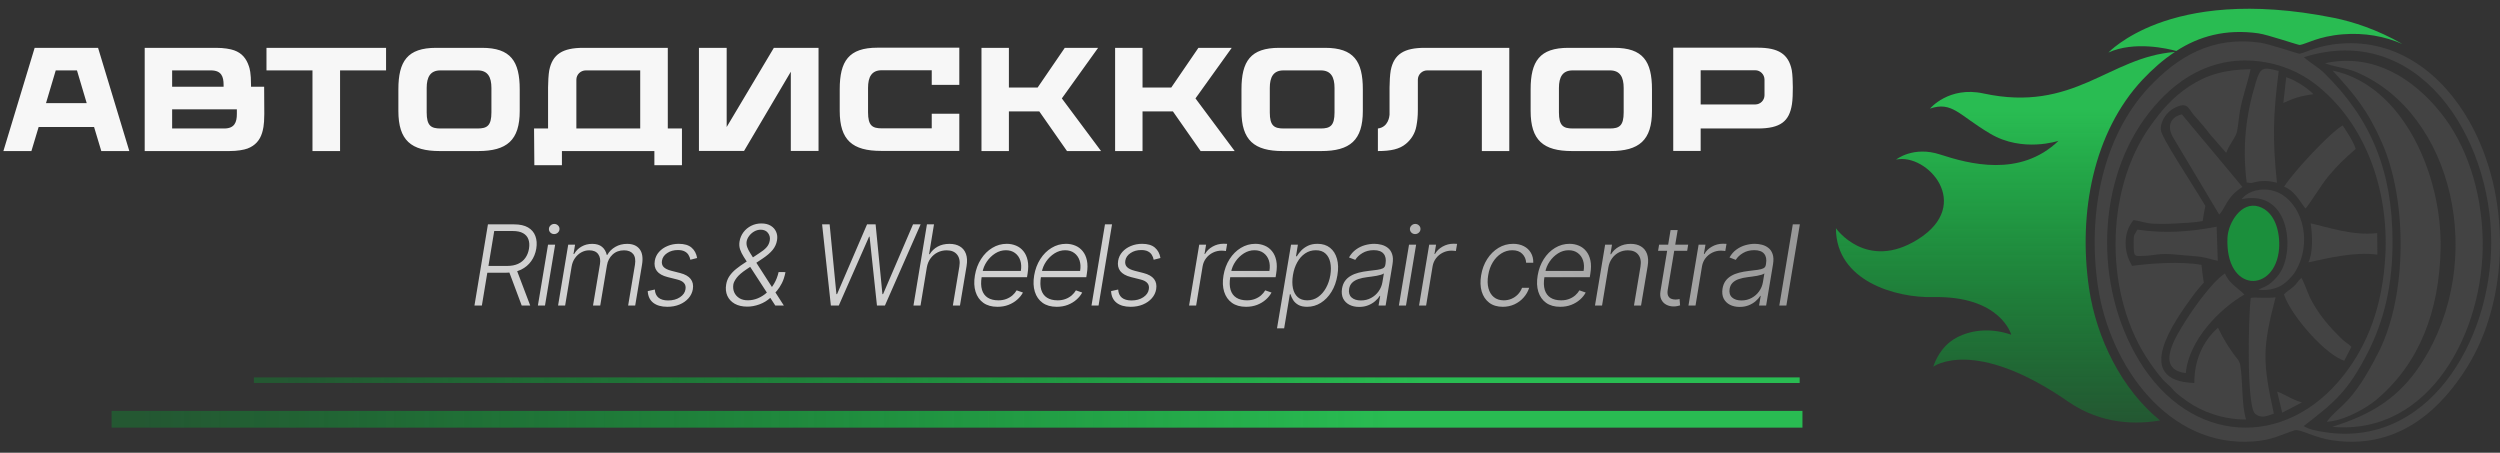 <?xml version="1.0" encoding="UTF-8"?> <svg xmlns="http://www.w3.org/2000/svg" width="254" height="46" viewBox="0 0 254 46" fill="none"><rect x="0" y="0" width="254" height="46" fill="#333333" stroke="none"/> <g clip-path="url(#clip0_27_27)"> <path fill-rule="evenodd" clip-rule="evenodd" d="M214.215 5.338C216.855 4.137 220.264 4.944 221.111 5.181C223.416 3.683 226.135 2.915 229.465 3.388C230.411 3.526 233.524 4.59 233.662 4.57C234.312 4.472 235.553 3.683 238.016 3.486C240.243 3.309 242.272 3.683 244.085 4.472C241.563 3.013 239.061 2.206 237.11 1.812C228.46 0.078 222.726 1.083 219.18 2.403C215.771 3.683 214.215 5.338 214.215 5.338ZM220.973 5.279C217.584 5.535 215.042 7.092 212.165 8.333C209.289 9.575 206.097 10.481 201.526 9.496C197.999 8.727 196.088 11.033 196.088 11.033C198.353 10.264 199.023 11.703 202.196 13.575C205.506 15.545 209.151 14.303 209.151 14.303C205.21 18.087 199.989 16.628 197.132 15.702C194.393 14.796 192.639 16.215 192.639 16.215C195.792 15.525 200.521 20.766 194.866 24.313C189.625 27.603 186.531 23.19 186.531 23.19C186.531 28.549 192.6 30.283 196.422 30.184C203.279 30.047 204.343 34.007 204.343 34.007C201.841 33.14 199.536 33.672 198.176 34.697C196.856 35.701 196.422 37.258 196.422 37.258C196.422 37.258 200.541 34.164 210.156 40.824C213.525 43.149 217.111 43.13 219.456 42.716C215.554 39.544 212.993 34.361 212.244 29.278C211.121 21.574 212.717 13.397 217.682 8.097C218.687 7.033 219.771 6.067 220.973 5.279Z" fill="url(#paint0_linear_27_27)"></path> <path fill-rule="evenodd" clip-rule="evenodd" d="M229.623 4.334C230.529 4.452 233.504 5.476 233.622 5.457C234.233 5.378 235.435 4.609 237.78 4.432C243.671 3.959 248.203 7.604 250.883 12.333C255.158 19.88 255.001 30.381 250.626 37.356C248.282 41.08 244.045 45.75 237.031 44.745C235.061 44.469 233.681 43.543 233.13 43.721C231.632 44.194 230.962 44.686 229.012 44.844C220.342 45.533 214.352 37.199 213.151 29.101C212.067 21.751 213.604 13.929 218.333 8.865C221.249 5.772 224.736 3.644 229.623 4.334ZM229.288 6.205C231.751 6.462 233.701 7.368 235.218 8.53C240.341 12.491 242.706 19.288 242.351 25.948C242.075 31.071 240.578 34.972 238.134 38.105C232.164 45.73 222.49 45.159 217.328 36.627C212.697 29.002 213.013 18.264 218.333 11.466C220.973 8.097 224.598 5.733 229.288 6.205ZM234.056 43.287C237.11 40.923 238.509 39.839 240.538 35.879C242.252 32.549 243.1 28.845 243.08 24.549C243.08 17.318 240.873 12.038 236.085 7.368C235.514 6.816 234.706 6.383 234.076 5.811C245.641 2.166 253.129 13.811 253.109 24.687C253.089 34.756 246.587 45.652 236.026 43.878C235.455 43.8 234.548 43.622 234.056 43.287Z" fill="#434343"></path> <path fill-rule="evenodd" clip-rule="evenodd" d="M226.174 15.525L224.559 13.673C224.066 13.023 223.495 12.353 222.963 11.762C222.293 11.033 222.313 10.264 220.914 10.974C220.283 11.289 219.515 12.136 219.534 13.161C219.534 13.89 222.608 18.461 224.066 20.924C223.948 21.436 223.869 21.948 223.79 22.461C222.864 22.638 221.741 22.658 220.874 22.717C220.165 22.756 219.298 22.756 218.608 22.717C218.017 22.677 217.387 22.441 216.776 22.362C215.751 23.505 215.751 25.416 216.461 26.717L216.618 27.012C218.352 26.776 221.564 26.52 223.672 26.914C223.731 27.524 223.81 28.116 223.908 28.707C223.593 29.061 223.219 29.475 222.746 30.125C220.973 32.569 216.52 38.696 222.943 38.913C222.943 36.667 223.751 34.716 225.347 33.298C225.918 34.499 226.608 35.603 227.416 36.588C227.514 36.765 227.593 36.943 227.613 37.12C227.889 38.736 227.731 41.179 228.204 42.617C225.879 42.637 223.711 41.829 222.234 40.785C220.559 39.603 220.933 39.622 220.204 39.012C219.574 38.48 218.943 37.573 218.431 36.844C213.781 30.184 213.742 19.348 218.529 12.727C219.633 11.19 220.736 9.89 222.372 8.806C224.224 7.585 226.017 7.072 228.657 7.033C228.342 8.511 227.829 9.811 227.554 11.407C227.435 12.057 227.396 13.22 227.16 13.713C226.844 14.363 226.49 14.717 226.194 15.505C226.194 15.505 226.194 15.505 226.174 15.525Z" fill="#434343"></path> <path fill-rule="evenodd" clip-rule="evenodd" d="M236.401 42.854C237.662 41.12 238.923 41.258 241.721 35.662C244.578 29.928 244.578 20.372 242.036 14.56C240.558 11.191 239.258 9.654 236.992 7.171C244.184 8.668 248.124 17.831 247.967 25.278C247.829 31.564 245.858 36.884 241.445 40.608C240.46 41.435 238.194 42.755 236.401 42.854Z" fill="#434343"></path> <path fill-rule="evenodd" clip-rule="evenodd" d="M236.952 43.366C240.932 42.125 243.77 40.41 246.035 36.884C252.715 26.52 249.287 11.447 239.317 7.289C238.391 6.915 236.913 6.737 236.223 6.422C241.149 5.358 245.188 7.979 247.986 11.466C250.528 14.619 252.163 19.308 252.242 24.451C252.4 33.554 246.962 44.272 236.952 43.366Z" fill="#434343"></path> <path fill-rule="evenodd" clip-rule="evenodd" d="M229.484 20.983C231.199 21.515 231.671 23.682 231.553 25.259C231.199 29.79 226.056 29.83 226.312 24.136C226.391 22.638 227.711 20.431 229.484 20.983Z" fill="#1B8F3C"></path> <path fill-rule="evenodd" clip-rule="evenodd" d="M231.514 7.21C230.962 11.663 230.864 14.028 231.337 18.559C230.726 18.441 230.391 18.343 229.761 18.402C229.406 18.422 229.386 18.461 229.051 18.52L228.716 18.599L228.263 18.54C227.81 14.973 228.165 11.742 229.189 8.373C229.662 6.797 229.918 6.797 231.514 7.21Z" fill="#434343"></path> <path fill-rule="evenodd" clip-rule="evenodd" d="M227.83 18.993C226.155 20.057 226.076 21.259 225.465 21.791L220.874 14.107C219.988 12.727 220.677 11.821 221.682 11.624L227.83 18.993Z" fill="#434343"></path> <path fill-rule="evenodd" clip-rule="evenodd" d="M228.027 29.928C225.564 31.327 222.372 34.559 222.076 37.908C218.865 37.514 221.111 34.105 222.076 32.569C222.884 31.288 224.756 28.628 226.056 27.781C226.45 28.825 227.593 29.416 228.027 29.928Z" fill="#434343"></path> <path fill-rule="evenodd" clip-rule="evenodd" d="M231.022 42.026C230.332 42.263 229.702 42.578 229.071 41.987C228.243 40.943 228.441 32.037 228.677 30.263C229.15 30.184 230.332 30.322 231.199 30.204C229.839 35.406 229.879 36.746 231.022 42.026Z" fill="#434343"></path> <path fill-rule="evenodd" clip-rule="evenodd" d="M239.336 15.131C238.095 16.234 237.642 16.628 236.578 17.89C235.829 18.776 234.548 20.924 234.233 21.18C233.741 20.589 233.13 19.348 232.066 18.973C232.972 17.495 236.834 13.377 238.016 12.747C238.43 13.377 239.12 14.382 239.336 15.131Z" fill="#434343"></path> <path fill-rule="evenodd" clip-rule="evenodd" d="M225.327 26.5C224.756 26.382 224.204 26.185 223.554 26.086C222.943 26.007 222.017 25.968 221.347 25.889C219.121 25.653 219.141 25.988 217.485 26.007C217.426 26.007 217.308 26.007 217.249 26.007C216.776 25.988 216.796 25.791 216.776 24.569C216.776 23.722 216.875 23.919 217.15 23.328C219.889 23.741 222.47 23.564 225.209 23.032L225.327 26.5Z" fill="#434343"></path> <path fill-rule="evenodd" clip-rule="evenodd" d="M229.445 29.436C229.977 29.16 230.332 29.101 230.785 28.687C231.16 28.352 231.455 28.056 231.751 27.544C233.13 25.16 232.559 19.21 227.751 20.234C227.771 20.195 227.81 20.116 227.83 20.155C227.83 20.175 228.263 19.466 229.544 19.288C230.372 19.17 231.16 19.367 231.77 19.722C234.076 21.081 234.884 24.825 233.209 27.584C232.913 28.076 232.243 28.746 231.79 29.002C231.12 29.377 230.352 29.534 229.445 29.436Z" fill="#434343"></path> <path fill-rule="evenodd" clip-rule="evenodd" d="M238.903 35.248L238.174 36.647C236.361 36.096 232.834 32.214 232.046 29.909C232.381 29.574 232.657 29.436 232.952 29.18C233.386 28.825 233.386 28.608 233.819 28.234C234.056 28.569 234.469 29.771 234.706 30.263C235.573 31.977 236.696 33.258 238.036 34.539C238.41 34.874 238.509 34.834 238.903 35.248Z" fill="#434343"></path> <path fill-rule="evenodd" clip-rule="evenodd" d="M241.524 23.682L241.543 25.869C239.238 25.554 236.42 26.244 234.529 26.658C235.021 25.712 234.943 23.86 234.765 22.697C236.519 23.072 239.021 23.978 241.524 23.682Z" fill="#434343"></path> <path fill-rule="evenodd" clip-rule="evenodd" d="M235.041 9.575C233.741 9.732 232.972 10.008 231.987 10.461L232.283 7.841C233.288 8.176 234.49 8.984 235.041 9.575Z" fill="#434343"></path> <path fill-rule="evenodd" clip-rule="evenodd" d="M233.878 40.883L231.869 41.928L231.356 39.78C232.223 40.095 232.814 40.588 233.878 40.883Z" fill="#434343"></path> <path d="M9.963 4.86H3.521L0.345 15.347H3.191L3.925 12.905H9.558L10.292 15.347H13.139L9.963 4.86ZM7.82 7.152L8.809 10.478H4.674L5.663 7.152H7.82ZM26.837 8.815H25.504V8.635C25.504 7.407 25.369 6.957 25.279 6.703C25.024 5.954 24.59 5.399 23.796 5.115C23.421 4.98 22.777 4.86 21.938 4.86H14.702V15.347H23.286C24.125 15.347 24.77 15.227 25.144 15.092C25.938 14.793 26.402 14.238 26.627 13.504C26.702 13.235 26.852 12.8 26.852 11.572L26.837 8.815ZM22.717 8.62V8.815H17.489V7.152H21.429C22.507 7.152 22.717 7.796 22.717 8.62ZM22.777 13.055H17.489V11.107H24.065V11.572C24.065 12.411 23.841 13.055 22.777 13.055ZM39.224 4.86H27.074V7.152H31.748V15.347H34.55V7.152H39.224V4.86ZM48.969 4.86H44.31C41.389 4.86 40.475 6.223 40.475 9.085V11.272C40.475 14.253 41.763 15.347 44.685 15.347H48.58C51.501 15.347 52.804 14.253 52.804 11.272V9.085C52.804 6.223 51.891 4.86 48.969 4.86ZM49.928 11.422C49.928 12.77 49.494 13.055 48.52 13.055H44.76C43.786 13.055 43.351 12.77 43.351 11.422V8.935C43.351 7.841 43.711 7.152 44.745 7.152H48.535C49.569 7.152 49.928 7.841 49.928 8.935V11.422ZM67.848 13.055V4.86H59.264C57.181 4.86 56.133 5.489 55.803 7.152C55.728 7.557 55.683 8.381 55.683 8.89C55.683 9.324 55.683 12.246 55.683 13.055H54.26L54.29 16.785H57.091V15.347H66.485V16.785H69.286V13.055H67.848ZM58.559 8.096C58.559 7.572 58.994 7.152 59.518 7.152H65.046V13.055H58.559V8.096ZM78.624 4.86L73.83 12.905V4.86H71.013V15.332H75.597L80.347 7.287V15.332H83.163V4.86H78.624ZM89.151 4.845C86.23 4.845 85.316 6.208 85.316 9.07V11.272C85.316 14.238 86.605 15.332 89.526 15.332H97.466V11.557H94.665V13.04H89.601C88.627 13.04 88.193 12.77 88.193 11.407V8.935C88.193 7.826 88.552 7.137 89.586 7.137H94.665V8.62H97.466V4.845H89.151ZM108.407 15.347H111.868L107.883 9.999L111.568 4.86H108.182L105.426 8.89H102.504V4.86H99.718V15.347H102.504V11.317H105.591L108.407 15.347ZM121.984 15.347H125.445L121.46 9.999L125.145 4.86H121.759L119.003 8.89H116.081V4.86H113.295V15.347H116.081V11.317H119.167L121.984 15.347ZM134.629 4.86H129.97C127.048 4.86 126.134 6.223 126.134 9.085V11.272C126.134 14.253 127.423 15.347 130.344 15.347H134.239C137.161 15.347 138.464 14.253 138.464 11.272V9.085C138.464 6.223 137.55 4.86 134.629 4.86ZM135.588 11.422C135.588 12.77 135.153 13.055 134.179 13.055H130.419C129.445 13.055 129.011 12.77 129.011 11.422V8.935C129.011 7.841 129.37 7.152 130.404 7.152H134.194C135.228 7.152 135.588 7.841 135.588 8.935V11.422ZM144.758 4.86C142.661 4.86 141.627 5.489 141.298 7.152C141.223 7.557 141.178 8.381 141.178 8.89C141.178 9.175 141.178 10.538 141.178 11.661C141.163 11.826 141.058 12.92 139.994 13.055V15.347C141.313 15.347 142.197 15.152 142.841 14.613C143.35 14.193 143.77 13.579 143.904 12.815C143.994 12.321 144.054 11.901 144.054 11.122V8.096C144.054 7.572 144.489 7.152 144.998 7.152H150.556V15.347H153.343V4.86H144.758ZM164.006 4.86H159.347C156.426 4.86 155.512 6.223 155.512 9.085V11.272C155.512 14.253 156.8 15.347 159.721 15.347H163.617C166.538 15.347 167.841 14.253 167.841 11.272V9.085C167.841 6.223 166.927 4.86 164.006 4.86ZM164.965 11.422C164.965 12.77 164.53 13.055 163.557 13.055H159.796C158.823 13.055 158.388 12.77 158.388 11.422V8.935C158.388 7.841 158.748 7.152 159.781 7.152H163.572C164.605 7.152 164.965 7.841 164.965 8.935V11.422ZM182.046 7.137C181.716 5.474 180.668 4.845 178.585 4.845H170.001V15.332H172.787V13.055H178.585C180.907 13.055 181.791 12.321 182.061 10.598C182.136 10.163 182.151 9.384 182.151 8.875C182.151 8.366 182.121 7.542 182.046 7.137ZM179.274 9.669C179.274 10.193 178.855 10.613 178.33 10.613H172.787V7.137H178.33C178.855 7.137 179.274 7.572 179.274 8.096V9.669Z" fill="#F7F7F7"></path> <path d="M48.205 31.042L49.574 22.795H52.236C52.821 22.795 53.292 22.9 53.649 23.109C54.009 23.318 54.257 23.61 54.394 23.983C54.533 24.353 54.564 24.78 54.487 25.263C54.406 25.741 54.234 26.164 53.971 26.532C53.711 26.899 53.367 27.188 52.94 27.398C52.514 27.604 52.01 27.708 51.43 27.708H49.167L49.284 27.019H51.527C51.959 27.019 52.33 26.948 52.638 26.806C52.947 26.663 53.194 26.461 53.379 26.198C53.564 25.934 53.687 25.623 53.746 25.263C53.805 24.901 53.785 24.585 53.685 24.317C53.589 24.049 53.409 23.84 53.146 23.693C52.885 23.545 52.538 23.471 52.103 23.471H50.214L48.958 31.042H48.205ZM52.457 27.321L53.87 31.042H53.005L51.615 27.321H52.457ZM54.65 31.042L55.681 24.857H56.402L55.371 31.042H54.65ZM56.301 23.782C56.151 23.782 56.024 23.73 55.919 23.628C55.817 23.526 55.767 23.403 55.77 23.258C55.775 23.121 55.83 23.003 55.935 22.904C56.042 22.802 56.169 22.751 56.313 22.751C56.464 22.751 56.591 22.803 56.696 22.908C56.801 23.01 56.85 23.133 56.845 23.278C56.842 23.415 56.787 23.533 56.68 23.633C56.572 23.732 56.446 23.782 56.301 23.782ZM56.7 31.042L57.731 24.857H58.427L58.266 25.807H58.331C58.511 25.488 58.76 25.236 59.08 25.054C59.399 24.869 59.761 24.776 60.167 24.776C60.591 24.776 60.924 24.877 61.166 25.078C61.407 25.277 61.568 25.551 61.649 25.899H61.701C61.894 25.556 62.167 25.284 62.519 25.082C62.87 24.878 63.272 24.776 63.722 24.776C64.294 24.776 64.717 24.957 64.991 25.32C65.265 25.682 65.344 26.208 65.228 26.898L64.536 31.042H63.819L64.512 26.898C64.59 26.41 64.526 26.043 64.323 25.799C64.118 25.555 63.812 25.432 63.404 25.432C62.932 25.432 62.541 25.577 62.233 25.867C61.927 26.155 61.737 26.522 61.665 26.971L60.984 31.042H60.251L60.956 26.834C61.023 26.415 60.963 26.077 60.775 25.819C60.59 25.561 60.285 25.432 59.861 25.432C59.574 25.432 59.304 25.504 59.051 25.646C58.802 25.785 58.59 25.98 58.415 26.23C58.243 26.477 58.131 26.76 58.077 27.079L57.417 31.042H56.7ZM70.828 26.214L70.139 26.391C70.104 26.206 70.04 26.039 69.946 25.892C69.854 25.741 69.721 25.623 69.547 25.537C69.375 25.449 69.15 25.404 68.871 25.404C68.452 25.404 68.091 25.506 67.787 25.71C67.484 25.912 67.307 26.169 67.256 26.483C67.213 26.747 67.268 26.96 67.421 27.124C67.576 27.287 67.837 27.416 68.202 27.51L69.104 27.74C69.603 27.869 69.959 28.07 70.171 28.344C70.386 28.618 70.46 28.964 70.393 29.383C70.334 29.732 70.184 30.04 69.946 30.309C69.709 30.577 69.406 30.788 69.036 30.941C68.668 31.094 68.257 31.171 67.803 31.171C67.194 31.171 66.715 31.034 66.366 30.76C66.019 30.486 65.834 30.091 65.81 29.576L66.531 29.415C66.552 29.78 66.677 30.056 66.905 30.244C67.136 30.432 67.461 30.526 67.88 30.526C68.358 30.526 68.759 30.418 69.084 30.2C69.409 29.983 69.595 29.714 69.644 29.395C69.689 29.142 69.642 28.933 69.503 28.767C69.366 28.6 69.132 28.477 68.802 28.396L67.84 28.154C67.322 28.023 66.955 27.818 66.74 27.538C66.528 27.257 66.457 26.909 66.527 26.495C66.583 26.155 66.725 25.855 66.954 25.598C67.182 25.34 67.471 25.139 67.82 24.994C68.168 24.846 68.55 24.772 68.963 24.772C69.532 24.772 69.966 24.901 70.264 25.159C70.562 25.414 70.75 25.765 70.828 26.214ZM75.926 31.154C75.421 31.154 74.994 31.056 74.645 30.86C74.299 30.662 74.049 30.392 73.896 30.051C73.746 29.71 73.707 29.325 73.78 28.895C73.831 28.584 73.941 28.303 74.11 28.054C74.279 27.802 74.503 27.561 74.782 27.333C75.064 27.105 75.396 26.87 75.777 26.628L77.118 25.738C77.44 25.537 77.691 25.337 77.871 25.139C78.053 24.94 78.168 24.697 78.213 24.41C78.256 24.133 78.194 23.886 78.028 23.669C77.864 23.449 77.617 23.338 77.287 23.338C77.059 23.338 76.841 23.396 76.635 23.512C76.431 23.627 76.259 23.777 76.119 23.963C75.98 24.145 75.892 24.337 75.857 24.538C75.828 24.726 75.847 24.914 75.914 25.102C75.981 25.29 76.08 25.489 76.212 25.698C76.343 25.905 76.488 26.134 76.647 26.387L79.639 31.042H78.769L76.151 27.011C75.931 26.67 75.737 26.367 75.567 26.101C75.398 25.835 75.272 25.579 75.189 25.332C75.109 25.082 75.091 24.815 75.137 24.53C75.196 24.179 75.329 23.866 75.535 23.592C75.745 23.316 76.006 23.098 76.32 22.94C76.637 22.782 76.982 22.702 77.355 22.702C77.737 22.702 78.055 22.78 78.31 22.936C78.565 23.092 78.747 23.298 78.857 23.556C78.97 23.814 79 24.098 78.946 24.41C78.884 24.783 78.733 25.114 78.491 25.404C78.252 25.692 77.927 25.972 77.516 26.246L75.841 27.365C75.377 27.674 75.045 27.96 74.847 28.223C74.651 28.486 74.538 28.71 74.508 28.895C74.463 29.185 74.492 29.454 74.597 29.701C74.704 29.945 74.878 30.142 75.117 30.293C75.355 30.44 75.649 30.513 75.998 30.51C76.339 30.508 76.674 30.439 77.001 30.305C77.331 30.168 77.637 29.973 77.919 29.721C78.204 29.469 78.448 29.167 78.652 28.815C78.859 28.463 79.01 28.071 79.107 27.639L79.804 27.647C79.718 28.09 79.597 28.463 79.441 28.767C79.285 29.07 79.123 29.321 78.954 29.52C78.788 29.718 78.643 29.882 78.519 30.011C78.481 30.051 78.441 30.093 78.398 30.136C78.355 30.176 78.314 30.215 78.273 30.252C77.954 30.545 77.582 30.769 77.158 30.925C76.734 31.078 76.323 31.154 75.926 31.154ZM84.416 31.042L83.526 22.795H84.291L84.98 29.886H85.044L88.092 22.795H88.962L89.655 29.886H89.719L92.763 22.795H93.536L89.908 31.042H89.099L88.35 24.047H88.298L85.221 31.042H84.416ZM94.165 27.176L93.525 31.042H92.808L94.177 22.795H94.894L94.395 25.827H94.459C94.653 25.505 94.918 25.25 95.257 25.062C95.595 24.871 95.999 24.776 96.469 24.776C96.885 24.776 97.237 24.862 97.524 25.034C97.814 25.206 98.019 25.459 98.14 25.795C98.263 26.13 98.285 26.544 98.204 27.035L97.532 31.042H96.811L97.471 27.079C97.555 26.569 97.479 26.168 97.246 25.875C97.015 25.58 96.661 25.432 96.183 25.432C95.855 25.432 95.549 25.502 95.265 25.642C94.983 25.781 94.744 25.983 94.548 26.246C94.355 26.506 94.227 26.816 94.165 27.176ZM101.337 31.171C100.76 31.171 100.283 31.036 99.907 30.768C99.531 30.497 99.268 30.122 99.118 29.644C98.968 29.164 98.945 28.611 99.05 27.985C99.154 27.363 99.361 26.81 99.67 26.326C99.978 25.84 100.36 25.461 100.813 25.187C101.267 24.91 101.76 24.772 102.291 24.772C102.627 24.772 102.941 24.834 103.233 24.957C103.526 25.078 103.774 25.265 103.978 25.517C104.185 25.767 104.329 26.082 104.409 26.463C104.49 26.842 104.487 27.29 104.401 27.808L104.345 28.163H99.513L99.613 27.53H103.717C103.784 27.133 103.765 26.776 103.66 26.459C103.556 26.142 103.377 25.892 103.125 25.706C102.875 25.518 102.565 25.424 102.195 25.424C101.816 25.424 101.458 25.53 101.119 25.742C100.784 25.955 100.499 26.231 100.266 26.572C100.035 26.91 99.886 27.271 99.819 27.655L99.738 28.13C99.652 28.654 99.663 29.093 99.77 29.447C99.878 29.799 100.072 30.064 100.354 30.244C100.636 30.424 100.997 30.514 101.437 30.514C101.733 30.514 102 30.468 102.239 30.377C102.478 30.286 102.686 30.164 102.863 30.011C103.04 29.855 103.182 29.685 103.29 29.499L103.93 29.721C103.793 29.981 103.6 30.222 103.35 30.442C103.103 30.662 102.809 30.839 102.468 30.973C102.13 31.105 101.753 31.171 101.337 31.171ZM107.359 31.171C106.781 31.171 106.305 31.036 105.929 30.768C105.553 30.497 105.29 30.122 105.14 29.644C104.99 29.164 104.967 28.611 105.071 27.985C105.176 27.363 105.383 26.81 105.692 26.326C106 25.84 106.381 25.461 106.835 25.187C107.289 24.91 107.781 24.772 108.313 24.772C108.648 24.772 108.963 24.834 109.255 24.957C109.548 25.078 109.796 25.265 110 25.517C110.207 25.767 110.35 26.082 110.431 26.463C110.512 26.842 110.509 27.29 110.423 27.808L110.367 28.163H105.534L105.635 27.53H109.738C109.806 27.133 109.787 26.776 109.682 26.459C109.577 26.142 109.399 25.892 109.146 25.706C108.897 25.518 108.587 25.424 108.216 25.424C107.838 25.424 107.479 25.53 107.141 25.742C106.806 25.955 106.521 26.231 106.287 26.572C106.057 26.91 105.908 27.271 105.841 27.655L105.76 28.13C105.674 28.654 105.685 29.093 105.792 29.447C105.9 29.799 106.094 30.064 106.376 30.244C106.658 30.424 107.019 30.514 107.459 30.514C107.755 30.514 108.022 30.468 108.261 30.377C108.5 30.286 108.708 30.164 108.885 30.011C109.062 29.855 109.204 29.685 109.312 29.499L109.952 29.721C109.815 29.981 109.622 30.222 109.372 30.442C109.125 30.662 108.831 30.839 108.49 30.973C108.152 31.105 107.775 31.171 107.359 31.171ZM112.982 22.795L111.613 31.042H110.896L112.265 22.795H112.982ZM117.903 26.214L117.215 26.391C117.18 26.206 117.115 26.039 117.021 25.892C116.93 25.741 116.797 25.623 116.623 25.537C116.451 25.449 116.225 25.404 115.946 25.404C115.527 25.404 115.166 25.506 114.863 25.71C114.56 25.912 114.382 26.169 114.331 26.483C114.289 26.747 114.344 26.96 114.497 27.124C114.652 27.287 114.913 27.416 115.278 27.51L116.18 27.74C116.679 27.869 117.035 28.07 117.247 28.344C117.462 28.618 117.535 28.964 117.468 29.383C117.409 29.732 117.26 30.04 117.021 30.309C116.785 30.577 116.482 30.788 116.111 30.941C115.744 31.094 115.333 31.171 114.879 31.171C114.27 31.171 113.791 31.034 113.442 30.76C113.095 30.486 112.91 30.091 112.886 29.576L113.607 29.415C113.628 29.78 113.753 30.056 113.981 30.244C114.212 30.432 114.537 30.526 114.956 30.526C115.433 30.526 115.835 30.418 116.16 30.2C116.484 29.983 116.671 29.714 116.719 29.395C116.765 29.142 116.718 28.933 116.578 28.767C116.441 28.6 116.208 28.477 115.878 28.396L114.915 28.154C114.397 28.023 114.031 27.818 113.816 27.538C113.604 27.257 113.533 26.909 113.603 26.495C113.659 26.155 113.801 25.855 114.029 25.598C114.258 25.34 114.546 25.139 114.895 24.994C115.244 24.846 115.625 24.772 116.039 24.772C116.608 24.772 117.041 24.901 117.339 25.159C117.637 25.414 117.825 25.765 117.903 26.214ZM120.811 31.042L121.842 24.857H122.539L122.378 25.807H122.43C122.602 25.495 122.858 25.244 123.199 25.054C123.543 24.861 123.909 24.764 124.298 24.764C124.357 24.764 124.423 24.765 124.496 24.768C124.568 24.768 124.628 24.771 124.677 24.776L124.552 25.505C124.52 25.5 124.463 25.491 124.383 25.481C124.305 25.47 124.218 25.465 124.121 25.465C123.799 25.465 123.501 25.533 123.227 25.67C122.956 25.804 122.728 25.991 122.543 26.23C122.36 26.469 122.242 26.741 122.188 27.047L121.528 31.042H120.811ZM126.593 31.171C126.016 31.171 125.54 31.036 125.164 30.768C124.788 30.497 124.525 30.122 124.375 29.644C124.224 29.164 124.201 28.611 124.306 27.985C124.411 27.363 124.618 26.81 124.926 26.326C125.235 25.84 125.616 25.461 126.07 25.187C126.524 24.91 127.016 24.772 127.548 24.772C127.883 24.772 128.197 24.834 128.49 24.957C128.783 25.078 129.031 25.265 129.235 25.517C129.442 25.767 129.585 26.082 129.666 26.463C129.746 26.842 129.744 27.29 129.658 27.808L129.601 28.163H124.769L124.87 27.53H128.973C129.04 27.133 129.021 26.776 128.917 26.459C128.812 26.142 128.634 25.892 128.381 25.706C128.132 25.518 127.821 25.424 127.451 25.424C127.072 25.424 126.714 25.53 126.376 25.742C126.04 25.955 125.756 26.231 125.522 26.572C125.291 26.91 125.142 27.271 125.075 27.655L124.995 28.13C124.909 28.654 124.92 29.093 125.027 29.447C125.134 29.799 125.329 30.064 125.611 30.244C125.893 30.424 126.254 30.514 126.694 30.514C126.989 30.514 127.256 30.468 127.495 30.377C127.734 30.286 127.942 30.164 128.119 30.011C128.297 29.855 128.439 29.685 128.546 29.499L129.187 29.721C129.05 29.981 128.856 30.222 128.607 30.442C128.36 30.662 128.066 30.839 127.725 30.973C127.387 31.105 127.009 31.171 126.593 31.171ZM129.744 33.361L131.169 24.857H131.866L131.673 26.037H131.757C131.87 25.851 132.016 25.661 132.196 25.465C132.379 25.269 132.606 25.105 132.877 24.973C133.151 24.839 133.478 24.772 133.859 24.772C134.369 24.772 134.792 24.905 135.128 25.171C135.466 25.436 135.702 25.81 135.836 26.29C135.973 26.771 135.988 27.329 135.881 27.965C135.776 28.604 135.576 29.164 135.281 29.644C134.985 30.125 134.624 30.499 134.198 30.768C133.773 31.036 133.309 31.171 132.804 31.171C132.431 31.171 132.129 31.103 131.898 30.969C131.67 30.835 131.496 30.67 131.375 30.474C131.254 30.275 131.167 30.082 131.113 29.894H131.049L130.469 33.361H129.744ZM131.363 27.953C131.282 28.453 131.282 28.895 131.363 29.282C131.443 29.666 131.606 29.968 131.85 30.188C132.094 30.405 132.416 30.514 132.816 30.514C133.227 30.514 133.594 30.401 133.916 30.176C134.238 29.948 134.506 29.64 134.721 29.254C134.936 28.867 135.083 28.434 135.164 27.953C135.239 27.478 135.236 27.05 135.156 26.669C135.075 26.288 134.914 25.985 134.673 25.763C134.431 25.537 134.102 25.424 133.686 25.424C133.284 25.424 132.921 25.533 132.599 25.751C132.28 25.965 132.014 26.263 131.802 26.645C131.59 27.023 131.443 27.459 131.363 27.953ZM138.085 31.183C137.712 31.183 137.383 31.11 137.099 30.965C136.814 30.817 136.602 30.605 136.462 30.329C136.326 30.05 136.288 29.712 136.35 29.314C136.403 29.008 136.505 28.75 136.656 28.541C136.809 28.332 137.002 28.16 137.236 28.026C137.469 27.889 137.738 27.781 138.041 27.703C138.344 27.626 138.674 27.567 139.031 27.526C139.38 27.483 139.678 27.446 139.925 27.414C140.172 27.381 140.364 27.33 140.501 27.261C140.638 27.191 140.72 27.078 140.747 26.922L140.771 26.777C140.841 26.356 140.776 26.024 140.578 25.783C140.379 25.538 140.046 25.416 139.579 25.416C139.133 25.416 138.747 25.516 138.419 25.714C138.095 25.91 137.853 26.14 137.695 26.403L137.058 26.157C137.252 25.819 137.489 25.549 137.771 25.348C138.053 25.144 138.355 24.998 138.677 24.909C138.999 24.818 139.317 24.772 139.631 24.772C139.868 24.772 140.108 24.803 140.352 24.865C140.597 24.926 140.815 25.034 141.009 25.187C141.205 25.337 141.348 25.548 141.439 25.819C141.533 26.087 141.547 26.428 141.48 26.842L140.779 31.042H140.062L140.227 30.063H140.183C140.07 30.246 139.915 30.423 139.716 30.595C139.52 30.767 139.285 30.907 139.011 31.017C138.738 31.128 138.429 31.183 138.085 31.183ZM138.266 30.526C138.648 30.526 138.993 30.442 139.301 30.273C139.613 30.104 139.868 29.879 140.066 29.6C140.268 29.318 140.397 29.008 140.453 28.67L140.602 27.776C140.543 27.827 140.446 27.873 140.312 27.913C140.18 27.953 140.031 27.989 139.865 28.022C139.701 28.051 139.536 28.077 139.37 28.098C139.206 28.12 139.061 28.138 138.935 28.154C138.578 28.198 138.266 28.265 138.001 28.356C137.738 28.447 137.527 28.573 137.368 28.734C137.21 28.893 137.111 29.097 137.07 29.346C137.009 29.722 137.091 30.014 137.316 30.22C137.544 30.424 137.861 30.526 138.266 30.526ZM142.127 31.042L143.158 24.857H143.878L142.848 31.042H142.127ZM143.778 23.782C143.627 23.782 143.5 23.73 143.395 23.628C143.293 23.526 143.244 23.403 143.246 23.258C143.252 23.121 143.307 23.003 143.411 22.904C143.519 22.802 143.645 22.751 143.79 22.751C143.94 22.751 144.068 22.803 144.172 22.908C144.277 23.01 144.327 23.133 144.321 23.278C144.319 23.415 144.264 23.533 144.156 23.633C144.049 23.732 143.923 23.782 143.778 23.782ZM144.176 31.042L145.207 24.857H145.904L145.743 25.807H145.795C145.967 25.495 146.223 25.244 146.564 25.054C146.908 24.861 147.274 24.764 147.663 24.764C147.722 24.764 147.788 24.765 147.861 24.768C147.933 24.768 147.994 24.771 148.042 24.776L147.917 25.505C147.885 25.5 147.828 25.491 147.748 25.481C147.67 25.47 147.583 25.465 147.486 25.465C147.164 25.465 146.866 25.533 146.592 25.67C146.321 25.804 146.093 25.991 145.908 26.23C145.725 26.469 145.607 26.741 145.553 27.047L144.893 31.042H144.176ZM152.684 31.171C152.126 31.171 151.666 31.032 151.303 30.756C150.941 30.479 150.687 30.101 150.542 29.62C150.4 29.137 150.38 28.589 150.482 27.977C150.584 27.355 150.789 26.803 151.098 26.322C151.407 25.839 151.788 25.461 152.241 25.187C152.698 24.91 153.196 24.772 153.735 24.772C154.151 24.772 154.514 24.853 154.823 25.014C155.131 25.172 155.37 25.396 155.539 25.686C155.708 25.973 155.789 26.309 155.781 26.693H155.056C155.037 26.336 154.907 26.035 154.665 25.791C154.427 25.547 154.088 25.424 153.651 25.424C153.251 25.424 152.88 25.532 152.539 25.747C152.198 25.959 151.91 26.255 151.674 26.636C151.44 27.015 151.283 27.454 151.202 27.953C151.117 28.455 151.125 28.899 151.227 29.286C151.329 29.67 151.511 29.971 151.774 30.188C152.04 30.405 152.376 30.514 152.781 30.514C153.057 30.514 153.318 30.463 153.562 30.361C153.806 30.256 154.023 30.109 154.21 29.918C154.398 29.725 154.542 29.498 154.641 29.238H155.366C155.245 29.613 155.055 29.946 154.794 30.236C154.537 30.526 154.228 30.754 153.868 30.921C153.508 31.087 153.114 31.171 152.684 31.171ZM158.514 31.171C157.937 31.171 157.46 31.036 157.084 30.768C156.709 30.497 156.445 30.122 156.295 29.644C156.145 29.164 156.122 28.611 156.227 27.985C156.331 27.363 156.538 26.81 156.847 26.326C157.155 25.84 157.537 25.461 157.99 25.187C158.444 24.91 158.937 24.772 159.468 24.772C159.804 24.772 160.118 24.834 160.41 24.957C160.703 25.078 160.951 25.265 161.155 25.517C161.362 25.767 161.506 26.082 161.586 26.463C161.667 26.842 161.664 27.29 161.578 27.808L161.522 28.163H156.69L156.79 27.53H160.894C160.961 27.133 160.942 26.776 160.837 26.459C160.733 26.142 160.554 25.892 160.302 25.706C160.052 25.518 159.742 25.424 159.372 25.424C158.993 25.424 158.635 25.53 158.296 25.742C157.961 25.955 157.676 26.231 157.443 26.572C157.212 26.91 157.063 27.271 156.996 27.655L156.915 28.13C156.829 28.654 156.84 29.093 156.947 29.447C157.055 29.799 157.249 30.064 157.531 30.244C157.813 30.424 158.174 30.514 158.615 30.514C158.91 30.514 159.177 30.468 159.416 30.377C159.655 30.286 159.863 30.164 160.04 30.011C160.217 29.855 160.359 29.685 160.467 29.499L161.107 29.721C160.97 29.981 160.777 30.222 160.527 30.442C160.28 30.662 159.986 30.839 159.645 30.973C159.307 31.105 158.93 31.171 158.514 31.171ZM163.408 27.176L162.768 31.042H162.051L163.082 24.857H163.779L163.618 25.827H163.682C163.875 25.51 164.142 25.257 164.483 25.066C164.827 24.873 165.226 24.776 165.679 24.776C166.093 24.776 166.442 24.863 166.726 25.038C167.013 25.21 167.217 25.463 167.338 25.799C167.462 26.134 167.483 26.547 167.403 27.035L166.73 31.042H166.013L166.674 27.079C166.757 26.575 166.683 26.175 166.452 25.879C166.224 25.581 165.871 25.432 165.393 25.432C165.068 25.432 164.766 25.502 164.487 25.642C164.211 25.781 163.977 25.983 163.787 26.246C163.596 26.506 163.47 26.816 163.408 27.176ZM171.518 24.857L171.417 25.481H168.461L168.566 24.857H171.518ZM169.73 23.375H170.451L169.444 29.427C169.401 29.685 169.412 29.887 169.476 30.035C169.541 30.18 169.64 30.283 169.774 30.345C169.908 30.404 170.056 30.434 170.217 30.434C170.311 30.434 170.392 30.428 170.459 30.418C170.529 30.404 170.59 30.391 170.644 30.377L170.696 31.026C170.618 31.052 170.526 31.077 170.418 31.098C170.311 31.122 170.182 31.134 170.032 31.134C169.769 31.134 169.526 31.077 169.303 30.961C169.08 30.846 168.911 30.674 168.796 30.446C168.68 30.218 168.649 29.934 168.703 29.596L169.73 23.375ZM171.548 31.042L172.579 24.857H173.275L173.114 25.807H173.167C173.338 25.495 173.595 25.244 173.936 25.054C174.279 24.861 174.646 24.764 175.035 24.764C175.094 24.764 175.16 24.765 175.232 24.768C175.305 24.768 175.365 24.771 175.413 24.776L175.289 25.505C175.256 25.5 175.2 25.491 175.119 25.481C175.042 25.47 174.954 25.465 174.858 25.465C174.536 25.465 174.238 25.533 173.964 25.67C173.693 25.804 173.464 25.991 173.279 26.23C173.097 26.469 172.979 26.741 172.925 27.047L172.265 31.042H171.548ZM176.745 31.183C176.372 31.183 176.043 31.11 175.759 30.965C175.474 30.817 175.262 30.605 175.122 30.329C174.985 30.05 174.948 29.712 175.01 29.314C175.063 29.008 175.165 28.75 175.316 28.541C175.469 28.332 175.662 28.16 175.895 28.026C176.129 27.889 176.397 27.781 176.701 27.703C177.004 27.626 177.334 27.567 177.691 27.526C178.04 27.483 178.338 27.446 178.585 27.414C178.832 27.381 179.024 27.33 179.161 27.261C179.298 27.191 179.38 27.078 179.407 26.922L179.431 26.777C179.501 26.356 179.436 26.024 179.238 25.783C179.039 25.538 178.706 25.416 178.239 25.416C177.793 25.416 177.407 25.516 177.079 25.714C176.754 25.91 176.513 26.14 176.354 26.403L175.718 26.157C175.912 25.819 176.149 25.549 176.431 25.348C176.713 25.144 177.015 24.998 177.337 24.909C177.659 24.818 177.977 24.772 178.291 24.772C178.528 24.772 178.768 24.803 179.012 24.865C179.256 24.926 179.475 25.034 179.668 25.187C179.864 25.337 180.008 25.548 180.099 25.819C180.193 26.087 180.207 26.428 180.14 26.842L179.439 31.042H178.722L178.887 30.063H178.843C178.73 30.246 178.575 30.423 178.376 30.595C178.18 30.767 177.945 30.907 177.671 31.017C177.397 31.128 177.089 31.183 176.745 31.183ZM176.926 30.526C177.307 30.526 177.652 30.442 177.961 30.273C178.273 30.104 178.528 29.879 178.726 29.6C178.928 29.318 179.056 29.008 179.113 28.67L179.262 27.776C179.203 27.827 179.106 27.873 178.972 27.913C178.84 27.953 178.691 27.989 178.525 28.022C178.361 28.051 178.196 28.077 178.03 28.098C177.866 28.12 177.721 28.138 177.595 28.154C177.238 28.198 176.926 28.265 176.661 28.356C176.397 28.447 176.187 28.573 176.028 28.734C175.87 28.893 175.771 29.097 175.73 29.346C175.669 29.722 175.75 30.014 175.976 30.22C176.204 30.424 176.521 30.526 176.926 30.526ZM182.865 22.795L181.495 31.042H180.779L182.148 22.795H182.865Z" fill="url(#paint1_linear_27_27)"></path> <path d="M25.797 38.628H182.846" stroke="url(#paint2_linear_27_27)" stroke-width="0.567"></path> <path d="M11.339 42.597L183.13 42.597" stroke="url(#paint3_linear_27_27)" stroke-width="1.701"></path> </g> <defs> <linearGradient id="paint0_linear_27_27" x1="215.308" y1="0.888" x2="215.308" y2="42.929" gradientUnits="userSpaceOnUse"> <stop offset="0.248" stop-color="#29BC52"></stop> <stop offset="1" stop-color="#00AC30" stop-opacity="0.3"></stop> </linearGradient> <linearGradient id="paint1_linear_27_27" x1="211.638" y1="13.174" x2="133.822" y2="62.657" gradientUnits="userSpaceOnUse"> <stop stop-color="#E0E0E0"></stop> <stop offset="0" stop-color="#7C7C7C"></stop> <stop offset="1" stop-color="#D1D1D1"></stop> </linearGradient> <linearGradient id="paint2_linear_27_27" x1="182.846" y1="38.628" x2="28.648" y2="38.628" gradientUnits="userSpaceOnUse"> <stop offset="0.248" stop-color="#29BC52"></stop> <stop offset="1" stop-color="#00AC30" stop-opacity="0.3"></stop> </linearGradient> <linearGradient id="paint3_linear_27_27" x1="183.13" y1="42.597" x2="14.458" y2="42.597" gradientUnits="userSpaceOnUse"> <stop offset="0.248" stop-color="#29BC52"></stop> <stop offset="1" stop-color="#00AC30" stop-opacity="0.3"></stop> </linearGradient> <clipPath id="clip0_27_27"> <rect width="254" height="44.223" fill="white" transform="translate(0 0.888)"></rect> </clipPath> </defs> </svg> 